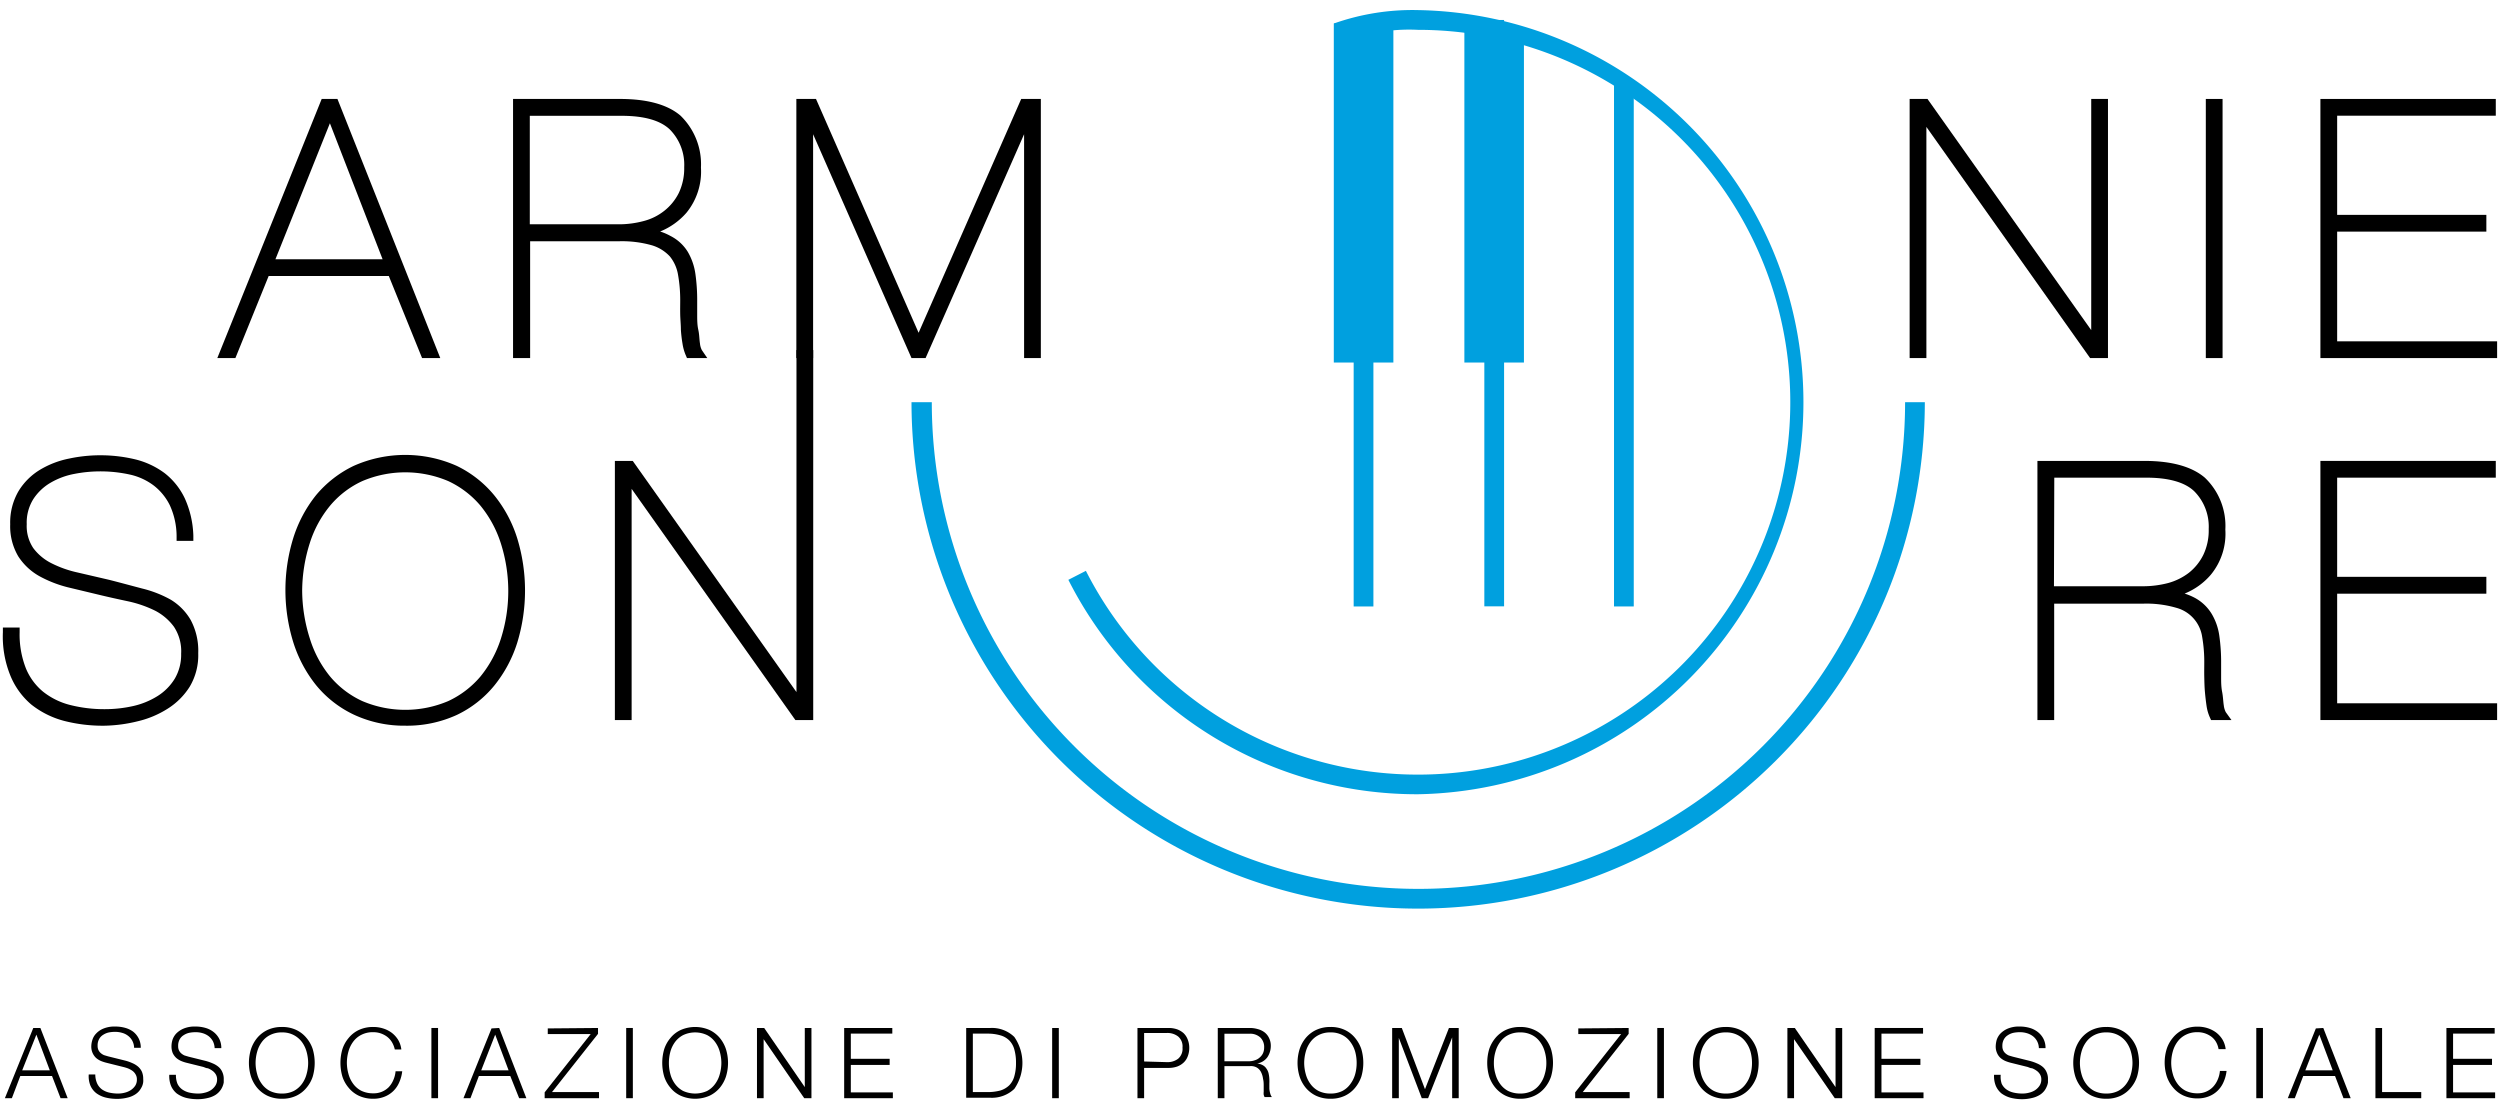 <svg id="Layer_1" data-name="Layer 1" xmlns="http://www.w3.org/2000/svg" viewBox="0 0 225.37 100"><defs><style>.cls-1{fill:#00a0df;}</style></defs><path d="M20.93,31.84h-.69l9.1-22.48h.82L39,31.84h-.69l-3-7.4H23.92ZM29.78,10h-.06L24.18,23.81h11Z"/><path d="M39.69,32.28H38.05l-3-7.4H24.22l-3,7.4H19.59L29,8.92h1.42ZM24.83,23.37h9.66L29.74,11.11Z"/><path d="M46.69,31.84V9.36h9.19c2.36,0,4.08.46,5.17,1.4a5.59,5.59,0,0,1,1.7,4.36,5.39,5.39,0,0,1-1.2,3.76,6.34,6.34,0,0,1-3.62,2V21a6.54,6.54,0,0,1,2.3.67,3.48,3.48,0,0,1,1.35,1.28,4.76,4.76,0,0,1,.63,1.86,16,16,0,0,1,.16,2.42c0,.32,0,.71,0,1.18s.05.94.1,1.4.09.89.15,1.26a2,2,0,0,0,.26.79h-.7a3.82,3.82,0,0,1-.25-.93c-.06-.39-.11-.8-.14-1.24s0-.89-.06-1.34,0-.86,0-1.21a14.15,14.15,0,0,0-.2-2.48,3.88,3.88,0,0,0-.84-1.82,4.07,4.07,0,0,0-1.79-1.14,10.14,10.14,0,0,0-3.12-.39H47.32V31.84Zm9-11.18a9.1,9.1,0,0,0,2.41-.31,5.78,5.78,0,0,0,2-1,5.17,5.17,0,0,0,1.41-1.75,5.49,5.49,0,0,0,.54-2.53,4.94,4.94,0,0,0-1.45-3.73C59.73,10.43,58.18,10,56,10H47.32V20.66Z"/><path d="M63.76,32.28H61.93L61.81,32a4.28,4.28,0,0,1-.28-1,12.16,12.16,0,0,1-.15-1.28c0-.45-.05-.9-.06-1.36s0-.86,0-1.22a13.09,13.09,0,0,0-.2-2.39,3.54,3.54,0,0,0-.73-1.63,3.63,3.63,0,0,0-1.6-1,9.86,9.86,0,0,0-3-.37h-8V32.28H46.25V8.92h9.63c2.45,0,4.29.5,5.46,1.5a6.1,6.1,0,0,1,1.85,4.69,5.87,5.87,0,0,1-1.3,4.06,6.26,6.26,0,0,1-2.38,1.7,5,5,0,0,1,.93.4A3.89,3.89,0,0,1,62,22.7a5.42,5.42,0,0,1,.69,2,17,17,0,0,1,.16,2.49c0,.31,0,.7,0,1.16s0,.93.1,1.38.09.87.15,1.23a1.66,1.66,0,0,0,.17.6Zm-16-12.06h8a8.61,8.61,0,0,0,2.29-.3A5,5,0,0,0,59.89,19a4.75,4.75,0,0,0,1.3-1.6,5.17,5.17,0,0,0,.49-2.33,4.52,4.52,0,0,0-1.31-3.41c-.86-.81-2.31-1.22-4.33-1.22H47.76Z"/><path d="M93.39,9.36V31.84h-.63V10.14h-.07l-9.54,21.7h-.69l-9.54-21.7h-.06v21.7h-.63V9.36h1L82.78,31h.06L92.35,9.36Z"/><polygon points="93.83 32.28 92.32 32.28 92.32 12.1 83.44 32.28 82.17 32.28 73.3 12.1 73.3 32.28 71.79 32.28 71.79 8.92 73.56 8.92 82.81 30 92.06 8.92 93.83 8.92 93.83 32.28"/><path d="M173.53,9.36,188.9,31.05H189V9.36h.63V31.84h-.94l-15.37-21.7h-.06v21.7h-.63V9.36Z"/><polygon points="190.03 32.28 188.42 32.28 173.66 11.44 173.66 32.28 172.15 32.28 172.15 8.92 173.76 8.92 188.52 29.76 188.52 8.92 190.03 8.92 190.03 32.28"/><path d="M199.92,9.36V31.84h-.63V9.36Z"/><rect x="198.85" y="8.92" width="1.51" height="23.36"/><path d="M224.67,31.21v.63h-15V9.36h14.93V10h-14.3v9.82H223.7v.63H210.25V31.21Z"/><polygon points="225.11 32.28 209.18 32.28 209.18 8.92 224.99 8.92 224.99 10.43 210.69 10.43 210.69 19.37 224.14 19.37 224.14 20.88 210.69 20.88 210.69 30.77 225.11 30.77 225.11 32.28"/><path d="M15.7,45.38a5.47,5.47,0,0,0-1.54-1.93,6,6,0,0,0-2.28-1.05A12.24,12.24,0,0,0,9,42.09a12.92,12.92,0,0,0-2.42.23,7.07,7.07,0,0,0-2.28.84,4.85,4.85,0,0,0-1.69,1.59A4.41,4.41,0,0,0,2,47.25a4,4,0,0,0,.68,2.42,5,5,0,0,0,1.76,1.48A10.12,10.12,0,0,0,6.9,52l2.84.66,3,.78a9.57,9.57,0,0,1,2.44,1,4.82,4.82,0,0,1,1.66,1.67,5.59,5.59,0,0,1,.61,2.8,5.16,5.16,0,0,1-.69,2.74,6,6,0,0,1-1.83,1.88,8.06,8.06,0,0,1-2.55,1.07A12.57,12.57,0,0,1,9.48,65a13.62,13.62,0,0,1-3.54-.44,7.61,7.61,0,0,1-2.8-1.4,6.31,6.31,0,0,1-1.83-2.48A8.92,8.92,0,0,1,.7,57h.63a8.72,8.72,0,0,0,.6,3.42,5.9,5.9,0,0,0,1.68,2.28A7,7,0,0,0,6.19,64a13.08,13.08,0,0,0,3.29.39,11.66,11.66,0,0,0,2.63-.3,7.45,7.45,0,0,0,2.35-1,5.35,5.35,0,0,0,1.68-1.7,4.62,4.62,0,0,0,.65-2.49,4.43,4.43,0,0,0-.74-2.69,5.3,5.3,0,0,0-1.89-1.58,10.94,10.94,0,0,0-2.55-.88c-.93-.2-1.83-.4-2.69-.61s-1.81-.43-2.71-.66a9.85,9.85,0,0,1-2.44-1A4.92,4.92,0,0,1,2,49.91a4.83,4.83,0,0,1-.66-2.66,5,5,0,0,1,2.49-4.57,7.87,7.87,0,0,1,2.47-.94A13.29,13.29,0,0,1,9,41.46a12.26,12.26,0,0,1,3.07.36A6.83,6.83,0,0,1,14.57,43a5.79,5.79,0,0,1,1.68,2.11,8.25,8.25,0,0,1,.73,3.2h-.63A7,7,0,0,0,15.7,45.38Z"/><path d="M9.48,65.42A14,14,0,0,1,5.83,65a8.05,8.05,0,0,1-3-1.48A6.76,6.76,0,0,1,.91,60.84,9.34,9.34,0,0,1,.26,57v-.43H1.77V57a8.33,8.33,0,0,0,.56,3.24,5.36,5.36,0,0,0,1.56,2.12,6.45,6.45,0,0,0,2.42,1.19,12.52,12.52,0,0,0,3.17.38A11.51,11.51,0,0,0,12,63.65a7.07,7.07,0,0,0,2.2-.9,4.81,4.81,0,0,0,1.55-1.56,4.26,4.26,0,0,0,.58-2.26,4,4,0,0,0-.65-2.43A4.9,4.9,0,0,0,14,55.06a10.47,10.47,0,0,0-2.44-.85c-.94-.2-1.85-.4-2.71-.61L6.1,52.94a10.77,10.77,0,0,1-2.55-1,5.41,5.41,0,0,1-1.9-1.78,5.33,5.33,0,0,1-.73-2.9,5.6,5.6,0,0,1,.76-3,5.74,5.74,0,0,1,1.94-1.92,8.19,8.19,0,0,1,2.61-1,13.52,13.52,0,0,1,6,.08,7.38,7.38,0,0,1,2.62,1.24,6.29,6.29,0,0,1,1.81,2.27,8.76,8.76,0,0,1,.77,3.37l0,.46H15.92V48.3a6.76,6.76,0,0,0-.6-2.73,5.1,5.1,0,0,0-1.42-1.77,5.54,5.54,0,0,0-2.11-1,12.3,12.3,0,0,0-5.08-.08,6.67,6.67,0,0,0-2.14.79A4.64,4.64,0,0,0,3,45a4,4,0,0,0-.59,2.26A3.57,3.57,0,0,0,3,49.41a4.63,4.63,0,0,0,1.61,1.35A9.87,9.87,0,0,0,7,51.61l2.84.66c1.06.27,2.05.54,3,.79a10.23,10.23,0,0,1,2.55,1,5.17,5.17,0,0,1,1.8,1.83,5.87,5.87,0,0,1,.68,3,5.54,5.54,0,0,1-.76,3,6.3,6.3,0,0,1-2,2,8.75,8.75,0,0,1-2.69,1.13A13.46,13.46,0,0,1,9.48,65.42Z"/><path d="M26.17,53.23a15,15,0,0,1,.68-4.53,11.21,11.21,0,0,1,2-3.75,9.51,9.51,0,0,1,3.25-2.55,10,10,0,0,1,4.45-.94A10.05,10.05,0,0,1,41,42.4,9.47,9.47,0,0,1,44.23,45a11.41,11.41,0,0,1,2,3.75,15.68,15.68,0,0,1,0,9.07,11.46,11.46,0,0,1-2,3.74A9.33,9.33,0,0,1,41,64.05a10.19,10.19,0,0,1-4.46.93,10.14,10.14,0,0,1-4.45-.93,9.36,9.36,0,0,1-3.25-2.54,11.25,11.25,0,0,1-2-3.74A15,15,0,0,1,26.17,53.23Zm.63,0a14.74,14.74,0,0,0,.71,4.47,10.53,10.53,0,0,0,1.92,3.53,8.57,8.57,0,0,0,3,2.31,10.26,10.26,0,0,0,8.13,0,8.62,8.62,0,0,0,3-2.31,10.53,10.53,0,0,0,1.92-3.53,14.43,14.43,0,0,0,0-8.94,10.63,10.63,0,0,0-1.92-3.53,8.87,8.87,0,0,0-3-2.31,10.37,10.37,0,0,0-8.13,0,8.81,8.81,0,0,0-3,2.31,10.63,10.63,0,0,0-1.92,3.53A14.84,14.84,0,0,0,26.8,53.23Z"/><path d="M36.53,65.42a10.72,10.72,0,0,1-4.64-1,9.81,9.81,0,0,1-3.4-2.66,11.87,11.87,0,0,1-2.06-3.89,15.93,15.93,0,0,1,0-9.34,11.87,11.87,0,0,1,2.06-3.89A10.13,10.13,0,0,1,31.88,42a11.42,11.42,0,0,1,9.3,0,10,10,0,0,1,3.39,2.67,11.66,11.66,0,0,1,2.07,3.9,16.11,16.11,0,0,1,0,9.33,11.71,11.71,0,0,1-2.07,3.89,9.77,9.77,0,0,1-3.39,2.66A10.77,10.77,0,0,1,36.53,65.42ZM27.24,53.23a14.44,14.44,0,0,0,.69,4.33A10.14,10.14,0,0,0,29.77,61a8.3,8.3,0,0,0,2.89,2.2,9.9,9.9,0,0,0,7.75,0A8.49,8.49,0,0,0,43.3,61a10.38,10.38,0,0,0,1.84-3.38,14.16,14.16,0,0,0,0-8.67,10.27,10.27,0,0,0-1.84-3.38,8.49,8.49,0,0,0-2.89-2.2,9.9,9.9,0,0,0-7.75,0,8.3,8.3,0,0,0-2.89,2.2,10.1,10.1,0,0,0-1.84,3.38A14.5,14.5,0,0,0,27.24,53.23Z"/><path d="M56.81,42l15.37,21.7h.06V32h.63V64.47h-.94L56.56,42.78H56.5V64.47h-.63V42Z"/><polygon points="73.31 64.91 71.7 64.91 56.94 44.07 56.94 64.91 55.43 64.91 55.43 41.55 57.04 41.55 71.8 62.39 71.8 31.56 73.31 31.56 73.31 64.91"/><path d="M184.08,64.47V42h9.2q3.53,0,5.16,1.4a5.61,5.61,0,0,1,1.7,4.36A5.43,5.43,0,0,1,199,51.52a6.48,6.48,0,0,1-3.63,2v.06a6.46,6.46,0,0,1,2.3.68A3.55,3.55,0,0,1,199,55.56a5.24,5.24,0,0,1,.63,1.86,17.53,17.53,0,0,1,.15,2.42c0,.32,0,.71,0,1.19s0,.94.09,1.4.09.88.16,1.26a1.86,1.86,0,0,0,.25.78h-.69a3.42,3.42,0,0,1-.25-.93c-.07-.38-.11-.8-.15-1.24s-.05-.89-.06-1.34,0-.85,0-1.21a13.13,13.13,0,0,0-.2-2.47,3.91,3.91,0,0,0-.83-1.83,4,4,0,0,0-1.8-1.13,10.14,10.14,0,0,0-3.12-.39h-8.47V64.47Zm9-11.17a9.1,9.1,0,0,0,2.41-.32,5.69,5.69,0,0,0,2-1A5.16,5.16,0,0,0,199,50.23a5.67,5.67,0,0,0,.53-2.54A4.94,4.94,0,0,0,198.06,44c-.94-.89-2.48-1.34-4.62-1.34h-8.73V53.3Z"/><path d="M201.16,64.91h-1.84l-.11-.25a3.82,3.82,0,0,1-.29-1c-.06-.4-.11-.83-.15-1.28s-.05-.9-.06-1.36,0-.86,0-1.22a13.16,13.16,0,0,0-.19-2.39,3.19,3.19,0,0,0-2.34-2.62,9.55,9.55,0,0,0-3-.37h-8V64.91h-1.51V41.55h9.64c2.45,0,4.28.51,5.45,1.51a6,6,0,0,1,1.85,4.68,5.81,5.81,0,0,1-1.3,4.06,6.14,6.14,0,0,1-2.37,1.71,5.65,5.65,0,0,1,.93.39,4,4,0,0,1,1.51,1.44,5.25,5.25,0,0,1,.69,2,16.85,16.85,0,0,1,.16,2.48c0,.31,0,.7,0,1.17s0,.92.09,1.38.09.85.15,1.22a1.78,1.78,0,0,0,.18.61Zm-16-12.06h8a9,9,0,0,0,2.29-.29,5.43,5.43,0,0,0,1.88-.93,4.72,4.72,0,0,0,1.29-1.6,5.09,5.09,0,0,0,.49-2.34,4.52,4.52,0,0,0-1.31-3.41c-.85-.81-2.31-1.22-4.32-1.22h-8.29Z"/><path d="M224.67,63.84v.63h-15V42h14.93v.63h-14.3v9.83H223.7v.62H210.25V63.84Z"/><polygon points="225.11 64.91 209.18 64.91 209.18 41.55 224.99 41.55 224.99 43.06 210.69 43.06 210.69 52 224.14 52 224.14 53.52 210.69 53.52 210.69 63.4 225.11 63.4 225.11 64.91"/><path class="cls-1" d="M127.82,71.6A35.21,35.21,0,0,1,96.31,52.27l1.58-.81A33.57,33.57,0,1,0,127.82,2.69a15.89,15.89,0,0,0-5.43.67l-2.15-1.24A21.25,21.25,0,0,1,127.82.91a35.35,35.35,0,0,1,0,70.69Z"/><path class="cls-1" d="M127.82,81.91A45.7,45.7,0,0,1,82.17,36.26H84a43.87,43.87,0,0,0,87.74,0h1.78A45.7,45.7,0,0,1,127.82,81.91Z"/><polygon class="cls-1" points="123.81 54.67 122.03 54.67 122.03 1.63 123.81 2.03 123.81 54.67"/><polygon class="cls-1" points="125.61 32.68 120.24 32.68 120.24 2.12 125.61 1.35 125.61 32.68"/><polygon class="cls-1" points="137.38 32.68 132.01 32.68 132.01 1.8 137.38 3 137.38 32.68"/><rect class="cls-1" x="133.81" y="1.8" width="1.78" height="52.86"/><rect class="cls-1" x="145.5" y="7.24" width="1.78" height="47.43"/><path d="M3.64,92.67,6.1,99H5.46L4.69,97H1.83L1.07,99H.44L3,92.67Zm.85,3.82L3.28,93.27,2,96.49Z"/><path d="M8.77,97.7a1.41,1.41,0,0,0,.44.52,1.88,1.88,0,0,0,.66.28,3.48,3.48,0,0,0,.81.08,2.22,2.22,0,0,0,.54-.07,1.81,1.81,0,0,0,.54-.22,1.45,1.45,0,0,0,.42-.4,1,1,0,0,0,.16-.58.85.85,0,0,0-.12-.46,1,1,0,0,0-.3-.33,2.1,2.1,0,0,0-.42-.22,4.45,4.45,0,0,0-.45-.13l-1.4-.35a3.74,3.74,0,0,1-.54-.17,1.71,1.71,0,0,1-.45-.28,1.4,1.4,0,0,1-.31-.44,1.43,1.43,0,0,1-.12-.62,2,2,0,0,1,.09-.54,1.42,1.42,0,0,1,.33-.58,1.85,1.85,0,0,1,.66-.46,2.63,2.63,0,0,1,1.09-.19,3.3,3.3,0,0,1,.89.12A2.24,2.24,0,0,1,12,93a1.84,1.84,0,0,1,.5.61,1.8,1.8,0,0,1,.19.85h-.6a1.4,1.4,0,0,0-.16-.63,1.38,1.38,0,0,0-.38-.45,1.52,1.52,0,0,0-.54-.27,2.2,2.2,0,0,0-.64-.09,2.88,2.88,0,0,0-.59.06,1.52,1.52,0,0,0-.5.22,1,1,0,0,0-.35.38,1.17,1.17,0,0,0-.13.59.89.89,0,0,0,.07.38.83.83,0,0,0,.21.28,1.17,1.17,0,0,0,.3.19l.37.11,1.53.38a3.58,3.58,0,0,1,.63.22,2,2,0,0,1,.52.31,1.4,1.4,0,0,1,.36.47,1.62,1.62,0,0,1,.12.66,1.58,1.58,0,0,1,0,.28,1.36,1.36,0,0,1-.1.37,2.12,2.12,0,0,1-.24.4,1.58,1.58,0,0,1-.43.37,2.11,2.11,0,0,1-.66.26,3.76,3.76,0,0,1-1,.11,4.15,4.15,0,0,1-1-.13,2.35,2.35,0,0,1-.81-.39,1.75,1.75,0,0,1-.52-.68,2.22,2.22,0,0,1-.15-1h.59A2,2,0,0,0,8.77,97.7Z"/><path d="M16,97.7a1.32,1.32,0,0,0,.44.52,1.83,1.83,0,0,0,.65.28,3.62,3.62,0,0,0,.82.08,2.09,2.09,0,0,0,.53-.07,1.76,1.76,0,0,0,.55-.22,1.42,1.42,0,0,0,.41-.4,1,1,0,0,0,.17-.58.85.85,0,0,0-.12-.46,1.08,1.08,0,0,0-.31-.33,1.78,1.78,0,0,0-.41-.22c-.16,0-.31-.1-.45-.13l-1.41-.35a3.27,3.27,0,0,1-.53-.17,1.71,1.71,0,0,1-.45-.28,1.43,1.43,0,0,1-.32-.44,1.6,1.6,0,0,1-.11-.62,2,2,0,0,1,.08-.54,1.55,1.55,0,0,1,.33-.58,2,2,0,0,1,.67-.46,2.58,2.58,0,0,1,1.08-.19,3.24,3.24,0,0,1,.89.12,2.14,2.14,0,0,1,.74.37,1.87,1.87,0,0,1,.51.61,1.8,1.8,0,0,1,.19.85h-.6a1.54,1.54,0,0,0-.16-.63,1.52,1.52,0,0,0-.38-.45,1.71,1.71,0,0,0-.54-.27,2.2,2.2,0,0,0-.64-.09,2.88,2.88,0,0,0-.59.06,1.52,1.52,0,0,0-.5.22,1,1,0,0,0-.35.38,1.17,1.17,0,0,0-.13.59.89.89,0,0,0,.07.38.83.83,0,0,0,.21.28,1.17,1.17,0,0,0,.3.19l.37.11,1.53.38a4.26,4.26,0,0,1,.63.22,2,2,0,0,1,.52.31,1.26,1.26,0,0,1,.35.47,1.47,1.47,0,0,1,.13.66c0,.07,0,.16,0,.28a1.68,1.68,0,0,1-.77,1.14,2.22,2.22,0,0,1-.66.26,3.78,3.78,0,0,1-1,.11,4.21,4.21,0,0,1-1-.13,2.54,2.54,0,0,1-.81-.39,1.82,1.82,0,0,1-.51-.68,2.36,2.36,0,0,1-.16-1h.6A2,2,0,0,0,16,97.7Z"/><path d="M22.63,94.57a3.14,3.14,0,0,1,.55-1,2.77,2.77,0,0,1,.93-.72,3,3,0,0,1,1.3-.27,2.93,2.93,0,0,1,1.3.27,2.64,2.64,0,0,1,.92.72,3,3,0,0,1,.56,1,4.4,4.4,0,0,1,0,2.49,3,3,0,0,1-.56,1,2.64,2.64,0,0,1-.92.72,2.93,2.93,0,0,1-1.3.27,3,3,0,0,1-1.3-.27,2.77,2.77,0,0,1-.93-.72,3.14,3.14,0,0,1-.55-1,4.17,4.17,0,0,1,0-2.49Zm.55,2.25a2.61,2.61,0,0,0,.42.89,2.09,2.09,0,0,0,.74.64,2.38,2.38,0,0,0,1.07.23,2.32,2.32,0,0,0,1.07-.23,2.17,2.17,0,0,0,.74-.64,2.61,2.61,0,0,0,.42-.89,3.77,3.77,0,0,0,.14-1,3.86,3.86,0,0,0-.14-1,2.65,2.65,0,0,0-.42-.88,2.15,2.15,0,0,0-.74-.63,2.2,2.2,0,0,0-1.07-.24,2.25,2.25,0,0,0-1.07.24,2.06,2.06,0,0,0-.74.63,2.65,2.65,0,0,0-.42.88,3.86,3.86,0,0,0-.14,1A3.77,3.77,0,0,0,23.18,96.82Z"/><path d="M35.32,93.93a1.77,1.77,0,0,0-.45-.49,2.19,2.19,0,0,0-.57-.29,2.07,2.07,0,0,0-.66-.1,2.25,2.25,0,0,0-1.07.24,2.06,2.06,0,0,0-.74.63,2.65,2.65,0,0,0-.42.88,3.86,3.86,0,0,0-.14,1,3.77,3.77,0,0,0,.14,1,2.61,2.61,0,0,0,.42.89,2.09,2.09,0,0,0,.74.64,2.38,2.38,0,0,0,1.07.23A1.89,1.89,0,0,0,35.05,98a2.2,2.2,0,0,0,.41-.64,2.48,2.48,0,0,0,.2-.79h.6a3.37,3.37,0,0,1-.27,1,2.42,2.42,0,0,1-.55.8,2.37,2.37,0,0,1-.79.5,2.67,2.67,0,0,1-1,.18,3,3,0,0,1-1.3-.27,2.64,2.64,0,0,1-.92-.72,3,3,0,0,1-.56-1,4.4,4.4,0,0,1,0-2.49,3,3,0,0,1,.56-1,2.64,2.64,0,0,1,.92-.72,3,3,0,0,1,1.3-.27,2.89,2.89,0,0,1,.88.13,2.59,2.59,0,0,1,.78.39,2.37,2.37,0,0,1,.58.64,2.18,2.18,0,0,1,.29.87h-.59A2.15,2.15,0,0,0,35.32,93.93Z"/><path d="M39.49,92.67V99h-.6V92.67Z"/><path d="M45,92.67,47.45,99H46.8L46,97H43.17L42.41,99h-.63l2.53-6.29Zm.85,3.82-1.21-3.22-1.26,3.22Z"/><path d="M53.91,92.67v.53l-4.15,5.25H54V99h-4.9v-.53l4.15-5.25H49.38v-.51Z"/><path d="M57.05,92.67V99h-.6V92.67Z"/><path d="M59.88,94.57a3,3,0,0,1,.56-1,2.59,2.59,0,0,1,.93-.72,3.24,3.24,0,0,1,2.59,0,2.77,2.77,0,0,1,.93.72,3.14,3.14,0,0,1,.55,1,4.17,4.17,0,0,1,0,2.49,3.14,3.14,0,0,1-.55,1,2.77,2.77,0,0,1-.93.72,3.24,3.24,0,0,1-2.59,0,2.59,2.59,0,0,1-.93-.72,3,3,0,0,1-.56-1,4.4,4.4,0,0,1,0-2.49Zm.55,2.25a2.61,2.61,0,0,0,.42.89,2.17,2.17,0,0,0,.74.64,2.63,2.63,0,0,0,2.15,0,2.14,2.14,0,0,0,.73-.64,2.61,2.61,0,0,0,.42-.89,3.77,3.77,0,0,0,.14-1,3.86,3.86,0,0,0-.14-1,2.65,2.65,0,0,0-.42-.88,2.11,2.11,0,0,0-.73-.63,2.53,2.53,0,0,0-2.15,0,2.15,2.15,0,0,0-.74.63,2.65,2.65,0,0,0-.42.88,3.86,3.86,0,0,0-.13,1A3.76,3.76,0,0,0,60.43,96.82Z"/><path d="M68.89,92.67,72.55,98h0V92.67h.6V99H72.5l-3.66-5.32h0V99h-.6V92.67Z"/><path d="M80.44,92.67v.51H76.7v2.27h3.5V96H76.7v2.48h3.79V99H76.1V92.67Z"/><path d="M89.28,92.67a2.89,2.89,0,0,1,2.16.81,4.12,4.12,0,0,1,0,4.68,2.92,2.92,0,0,1-2.16.8H87.1V92.67ZM89,98.45a4.46,4.46,0,0,0,1.17-.14,2,2,0,0,0,.81-.47,1.87,1.87,0,0,0,.46-.82,4.18,4.18,0,0,0,.15-1.2,4.25,4.25,0,0,0-.15-1.21,1.87,1.87,0,0,0-.46-.82,1.85,1.85,0,0,0-.81-.46A4.06,4.06,0,0,0,89,93.18H87.7v5.27Z"/><path d="M95.45,92.67V99h-.6V92.67Z"/><path d="M105.34,92.67a2.35,2.35,0,0,1,.77.12,1.85,1.85,0,0,1,.59.35,1.56,1.56,0,0,1,.37.57,2,2,0,0,1,.14.76,2.06,2.06,0,0,1-.14.76,1.45,1.45,0,0,1-.37.56,1.71,1.71,0,0,1-.59.36,2.35,2.35,0,0,1-.77.12h-2.2V99h-.6V92.67Zm-.13,3.08a1.56,1.56,0,0,0,1-.31,1.18,1.18,0,0,0,.39-1,1.17,1.17,0,0,0-.39-1,1.57,1.57,0,0,0-1-.32h-2.07v2.57Z"/><path d="M112.65,92.67a2.52,2.52,0,0,1,.73.1,1.72,1.72,0,0,1,.61.29,1.38,1.38,0,0,1,.41.51,1.58,1.58,0,0,1,.16.74,1.82,1.82,0,0,1-.31,1,1.42,1.42,0,0,1-.92.56v0a1.33,1.33,0,0,1,.51.16.9.9,0,0,1,.33.31,1.15,1.15,0,0,1,.19.42,3,3,0,0,1,.07.53,3.84,3.84,0,0,1,0,.39c0,.15,0,.3,0,.46a2,2,0,0,0,.08.44.87.87,0,0,0,.15.32h-.66a1,1,0,0,1-.08-.21,1.26,1.26,0,0,1,0-.27l0-.27c0-.09,0-.16,0-.23,0-.22,0-.44-.06-.66a1.77,1.77,0,0,0-.17-.59,1,1,0,0,0-.37-.42,1.08,1.08,0,0,0-.66-.14h-2.28V99h-.6V92.67Zm-.05,3a1.5,1.5,0,0,0,.52-.09,1.07,1.07,0,0,0,.43-.24,1.13,1.13,0,0,0,.3-.38,1.21,1.21,0,0,0,.11-.52,1.19,1.19,0,0,0-.34-.91,1.35,1.35,0,0,0-1-.34h-2.24v2.48Z"/><path d="M117.16,94.57a3.14,3.14,0,0,1,.55-1,2.77,2.77,0,0,1,.93-.72,3,3,0,0,1,1.3-.27,2.93,2.93,0,0,1,1.3.27,2.64,2.64,0,0,1,.92.72,3.16,3.16,0,0,1,.56,1,4.4,4.4,0,0,1,0,2.49,3.16,3.16,0,0,1-.56,1,2.64,2.64,0,0,1-.92.72,2.93,2.93,0,0,1-1.3.27,3,3,0,0,1-1.3-.27,2.77,2.77,0,0,1-.93-.72,3.14,3.14,0,0,1-.55-1,4.17,4.17,0,0,1,0-2.49Zm.55,2.25a2.61,2.61,0,0,0,.42.89,2.09,2.09,0,0,0,.74.64,2.35,2.35,0,0,0,1.07.23,2.32,2.32,0,0,0,1.07-.23,2.05,2.05,0,0,0,.73-.64,2.63,2.63,0,0,0,.43-.89,3.76,3.76,0,0,0,.13-1,3.86,3.86,0,0,0-.13-1,2.67,2.67,0,0,0-.43-.88,2,2,0,0,0-.73-.63,2.2,2.2,0,0,0-1.07-.24,2.23,2.23,0,0,0-1.07.24,2.06,2.06,0,0,0-.74.63,2.65,2.65,0,0,0-.42.88,3.86,3.86,0,0,0-.14,1A3.77,3.77,0,0,0,117.71,96.82Z"/><path d="M126.37,92.67l2.09,5.52,2.16-5.52h.88V99h-.59V93.52h0L128.74,99h-.57l-2.07-5.44h0V99h-.6V92.67Z"/><path d="M134.25,94.57a3.16,3.16,0,0,1,.56-1,2.77,2.77,0,0,1,.93-.72,3,3,0,0,1,1.3-.27,2.92,2.92,0,0,1,1.29.27,2.67,2.67,0,0,1,.93.72,3.16,3.16,0,0,1,.56,1,4.4,4.4,0,0,1,0,2.49,3.16,3.16,0,0,1-.56,1,2.67,2.67,0,0,1-.93.72,2.92,2.92,0,0,1-1.29.27,3,3,0,0,1-1.3-.27,2.77,2.77,0,0,1-.93-.72,3.16,3.16,0,0,1-.56-1,4.4,4.4,0,0,1,0-2.49Zm.56,2.25a2.61,2.61,0,0,0,.42.89,2.05,2.05,0,0,0,.73.64,2.39,2.39,0,0,0,1.08.23,2.35,2.35,0,0,0,1.07-.23,2.05,2.05,0,0,0,.73-.64,2.61,2.61,0,0,0,.42-.89,3.4,3.4,0,0,0,.14-1,3.49,3.49,0,0,0-.14-1,2.65,2.65,0,0,0-.42-.88,2,2,0,0,0-.73-.63,2.23,2.23,0,0,0-1.07-.24,2.27,2.27,0,0,0-1.08.24,2,2,0,0,0-.73.63,2.65,2.65,0,0,0-.42.88,3.49,3.49,0,0,0-.14,1A3.4,3.4,0,0,0,134.81,96.82Z"/><path d="M146.82,92.67v.53l-4.14,5.25h4.23V99H142v-.53l4.14-5.25h-3.86v-.51Z"/><path d="M150,92.67V99h-.6V92.67Z"/><path d="M152.8,94.57a3.14,3.14,0,0,1,.55-1,2.77,2.77,0,0,1,.93-.72,3,3,0,0,1,1.3-.27,2.93,2.93,0,0,1,1.3.27,2.64,2.64,0,0,1,.92.72,3.16,3.16,0,0,1,.56,1,4.4,4.4,0,0,1,0,2.49,3.16,3.16,0,0,1-.56,1,2.64,2.64,0,0,1-.92.72,2.93,2.93,0,0,1-1.3.27,3,3,0,0,1-1.3-.27,2.77,2.77,0,0,1-.93-.72,3.14,3.14,0,0,1-.55-1,4.17,4.17,0,0,1,0-2.49Zm.55,2.25a2.61,2.61,0,0,0,.42.89,2.09,2.09,0,0,0,.74.64,2.35,2.35,0,0,0,1.07.23,2.32,2.32,0,0,0,1.07-.23,2.05,2.05,0,0,0,.73-.64,2.63,2.63,0,0,0,.43-.89,3.76,3.76,0,0,0,.13-1,3.86,3.86,0,0,0-.13-1,2.67,2.67,0,0,0-.43-.88,2,2,0,0,0-.73-.63,2.2,2.2,0,0,0-1.07-.24,2.23,2.23,0,0,0-1.07.24,2.06,2.06,0,0,0-.74.63,2.65,2.65,0,0,0-.42.88,3.86,3.86,0,0,0-.14,1A3.77,3.77,0,0,0,153.35,96.82Z"/><path d="M161.8,92.67,165.47,98h0V92.67h.6V99h-.67l-3.67-5.32h0V99h-.6V92.67Z"/><path d="M173.36,92.67v.51h-3.75v2.27h3.51V96h-3.51v2.48h3.79V99H169V92.67Z"/><path d="M180.45,97.7a1.32,1.32,0,0,0,.44.52,1.8,1.8,0,0,0,.66.28,3.48,3.48,0,0,0,.81.08,2.09,2.09,0,0,0,.53-.07,1.76,1.76,0,0,0,.55-.22,1.42,1.42,0,0,0,.41-.4,1,1,0,0,0,.17-.58.85.85,0,0,0-.12-.46,1.08,1.08,0,0,0-.31-.33,1.78,1.78,0,0,0-.41-.22c-.16,0-.31-.1-.45-.13l-1.41-.35a3.62,3.62,0,0,1-.53-.17,1.71,1.71,0,0,1-.45-.28,1.25,1.25,0,0,1-.31-.44,1.43,1.43,0,0,1-.12-.62,2.43,2.43,0,0,1,.08-.54,1.55,1.55,0,0,1,.33-.58,2,2,0,0,1,.67-.46,2.58,2.58,0,0,1,1.08-.19,3.19,3.19,0,0,1,.89.12,2.14,2.14,0,0,1,.74.37,1.87,1.87,0,0,1,.51.61,1.8,1.8,0,0,1,.19.85h-.6a1.4,1.4,0,0,0-.16-.63,1.38,1.38,0,0,0-.38-.45,1.71,1.71,0,0,0-.54-.27,2.2,2.2,0,0,0-.64-.09,2.88,2.88,0,0,0-.59.06,1.52,1.52,0,0,0-.5.22,1,1,0,0,0-.35.38,1.17,1.17,0,0,0-.13.59.89.89,0,0,0,.07.38.83.83,0,0,0,.21.28,1.17,1.17,0,0,0,.3.19l.37.11,1.53.38a4.26,4.26,0,0,1,.63.22,2,2,0,0,1,.52.31,1.26,1.26,0,0,1,.35.47,1.47,1.47,0,0,1,.13.66c0,.07,0,.16,0,.28a1.4,1.4,0,0,1-.11.37,1.64,1.64,0,0,1-.23.4,1.58,1.58,0,0,1-.43.37,2.22,2.22,0,0,1-.66.26,3.76,3.76,0,0,1-.95.11,4.23,4.23,0,0,1-1-.13,2.54,2.54,0,0,1-.81-.39,1.82,1.82,0,0,1-.51-.68,2.36,2.36,0,0,1-.16-1h.6A2,2,0,0,0,180.45,97.7Z"/><path d="M187.09,94.57a3.14,3.14,0,0,1,.55-1,2.77,2.77,0,0,1,.93-.72,3,3,0,0,1,1.3-.27,2.93,2.93,0,0,1,1.3.27,2.64,2.64,0,0,1,.92.72,3,3,0,0,1,.56,1,4.4,4.4,0,0,1,0,2.49,3,3,0,0,1-.56,1,2.64,2.64,0,0,1-.92.72,2.93,2.93,0,0,1-1.3.27,3,3,0,0,1-1.3-.27,2.77,2.77,0,0,1-.93-.72,3.14,3.14,0,0,1-.55-1,4.17,4.17,0,0,1,0-2.49Zm.55,2.25a2.61,2.61,0,0,0,.42.89,2.09,2.09,0,0,0,.74.64,2.38,2.38,0,0,0,1.07.23,2.32,2.32,0,0,0,1.07-.23,2.17,2.17,0,0,0,.74-.64,2.61,2.61,0,0,0,.42-.89,3.77,3.77,0,0,0,.14-1,3.86,3.86,0,0,0-.14-1,2.65,2.65,0,0,0-.42-.88,2.15,2.15,0,0,0-.74-.63,2.2,2.2,0,0,0-1.07-.24,2.25,2.25,0,0,0-1.07.24,2.06,2.06,0,0,0-.74.63,2.65,2.65,0,0,0-.42.88,3.86,3.86,0,0,0-.14,1A3.77,3.77,0,0,0,187.64,96.82Z"/><path d="M199.77,93.93a1.6,1.6,0,0,0-.44-.49,2.19,2.19,0,0,0-.57-.29,2.07,2.07,0,0,0-.66-.1,2.25,2.25,0,0,0-1.07.24,2.06,2.06,0,0,0-.74.63,2.65,2.65,0,0,0-.42.88,3.86,3.86,0,0,0-.14,1,3.77,3.77,0,0,0,.14,1,2.61,2.61,0,0,0,.42.89,2.09,2.09,0,0,0,.74.64,2.38,2.38,0,0,0,1.07.23,1.89,1.89,0,0,0,1.41-.59,2.2,2.2,0,0,0,.41-.64,2.48,2.48,0,0,0,.2-.79h.6a3.37,3.37,0,0,1-.27,1,2.42,2.42,0,0,1-.55.8,2.37,2.37,0,0,1-.79.5,2.71,2.71,0,0,1-1,.18,3,3,0,0,1-1.3-.27,2.64,2.64,0,0,1-.92-.72,3,3,0,0,1-.56-1,4.17,4.17,0,0,1,0-2.49,3,3,0,0,1,.56-1,2.64,2.64,0,0,1,.92-.72,3,3,0,0,1,1.3-.27,2.89,2.89,0,0,1,.88.13,2.72,2.72,0,0,1,.78.39,2.37,2.37,0,0,1,.58.64,2.18,2.18,0,0,1,.29.87H200A1.92,1.92,0,0,0,199.77,93.93Z"/><path d="M204,92.67V99h-.6V92.67Z"/><path d="M209.44,92.67,211.91,99h-.65L210.5,97h-2.87L206.87,99h-.63l2.53-6.29Zm.85,3.82-1.21-3.22-1.26,3.22Z"/><path d="M214.74,92.67v5.78h3.53V99h-4.13V92.67Z"/><path d="M224.89,92.67v.51h-3.75v2.27h3.51V96h-3.51v2.48h3.79V99h-4.39V92.67Z"/></svg>
